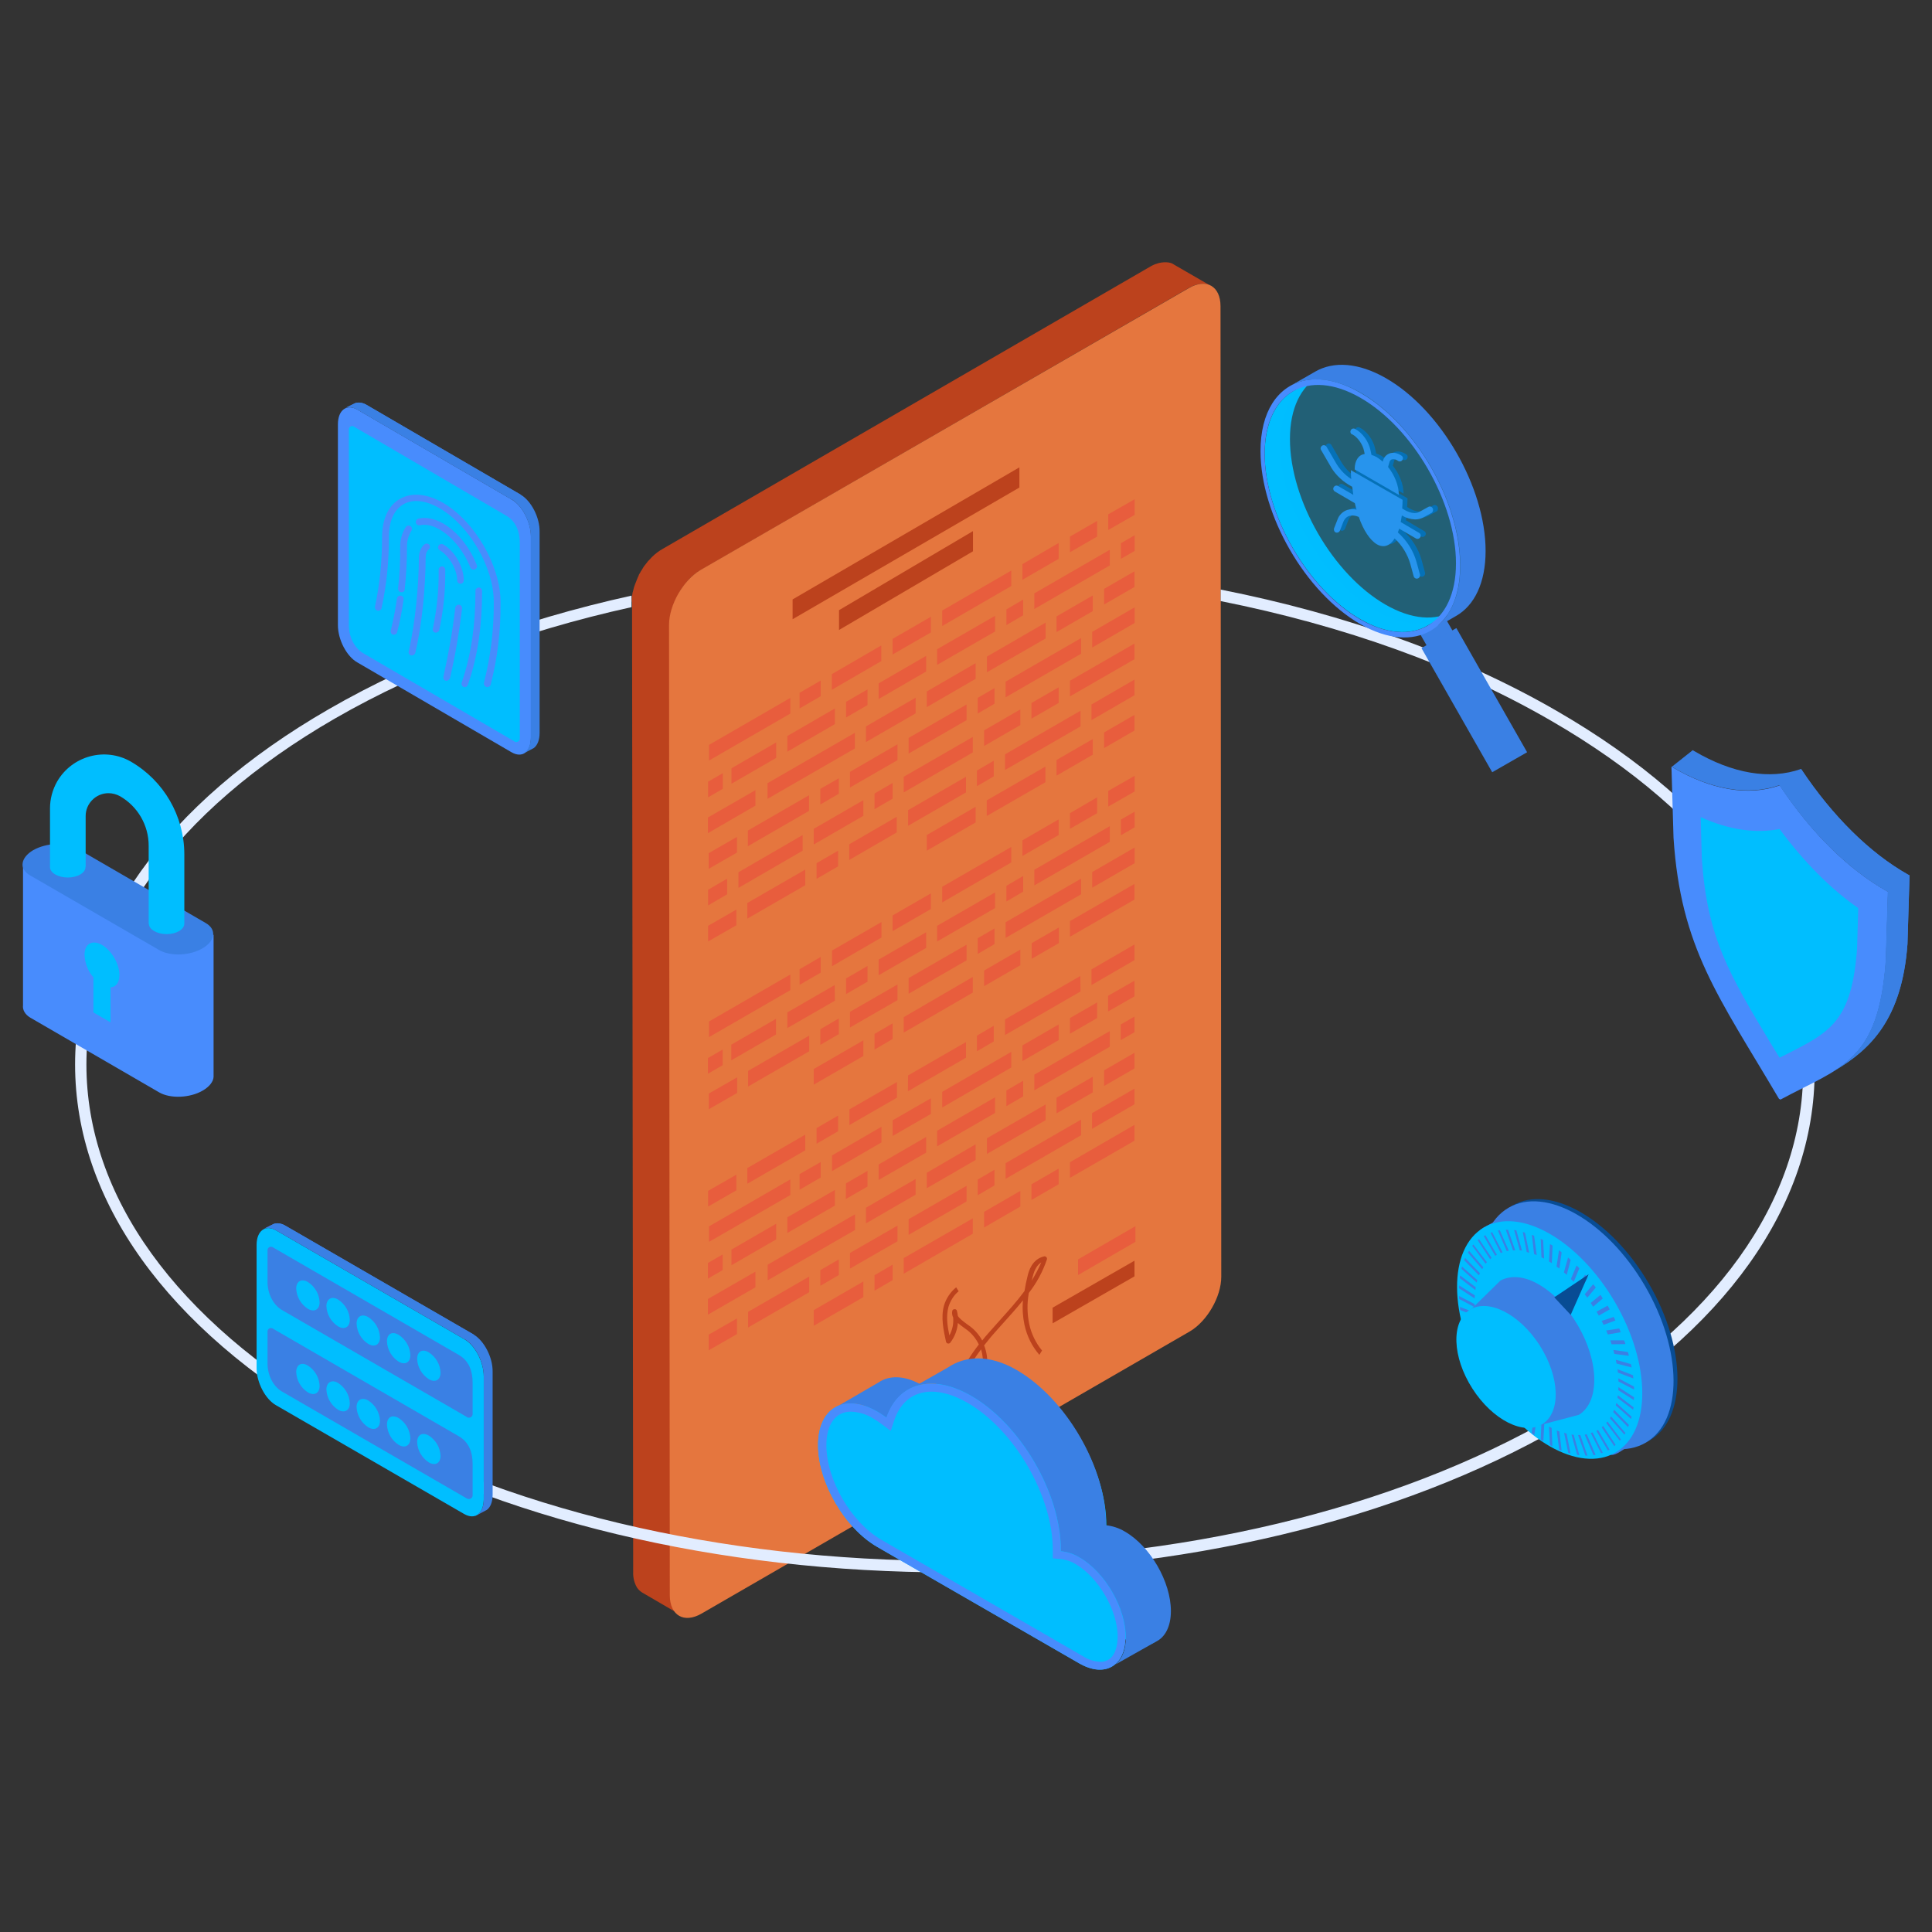 <?xml version="1.0" encoding="utf-8"?>
<!-- Generator: Adobe Illustrator 25.0.0, SVG Export Plug-In . SVG Version: 6.00 Build 0)  -->
<svg version="1.1" id="Layer_1" xmlns="http://www.w3.org/2000/svg" xmlns:xlink="http://www.w3.org/1999/xlink" x="0px" y="0px"
	 viewBox="0 0 1024 1024" style="enable-background:new 0 0 1024 1024;" xml:space="preserve">
<rect x="0" y="0" width="1024" height="1024" fill="#333333" stroke="none"/>
<style type="text/css">
	.st0{fill:#BC421D;}
	.st1{fill:#E5763E;}
	.st2{fill:#E85D3D;}
	.st3{fill:#E2EDFF;}
	.st4{fill:#488CFD;}
	.st5{fill:#3A80E4;}
	.st6{fill:#00BEFF;}
	.st7{fill:#084C94;}
	.st8{opacity:0.33;fill:#00BEFF;enable-background:new    ;}
	.st9{fill:none;}
</style>
<g id="Challenge">
	<g>
		<path class="st0" d="M334.9,316.7c0-0.1,0-0.2,0-0.3s0-0.2,0.1-0.4c0.1-0.4,0.1-0.9,0.2-1.3c0-0.2,0.1-0.4,0.1-0.6
			c0-0.2,0-0.2,0.1-0.3c0.1-0.3,0.1-0.6,0.2-0.8c0.1-0.2,0.1-0.5,0.2-0.8l0.1-0.4l0.2-0.7c0.1-0.2,0.1-0.4,0.2-0.6
			c0.1-0.2,0.2-0.5,0.3-0.8c0.1-0.3,0.1-0.4,0.2-0.5c0.1-0.1,0.1-0.2,0.1-0.3c0.2-0.5,0.4-1,0.6-1.5v-0.1l0.1-0.2
			c0.2-0.4,0.4-0.8,0.5-1.2c0.1-0.1,0.1-0.3,0.2-0.4c0.1-0.1,0.2-0.3,0.2-0.5l0.2-0.5l0.6-1l0.2-0.3v-0.1c0.3-0.5,0.6-0.9,0.9-1.4
			l0.1-0.2l0.3-0.5l0.5-0.8c0.1-0.1,0.2-0.3,0.3-0.4l0.5-0.6l0.3-0.4l0.4-0.5l0.6-0.8c0.1-0.1,0.2-0.2,0.3-0.3
			c0.1-0.1,0.2-0.2,0.4-0.4c0.4-0.4,0.7-0.8,1.1-1.2l0.4-0.4l0.2-0.2c0.7-0.7,1.5-1.4,2.3-2l0.4-0.3c0.8-0.6,1.7-1.2,2.6-1.7
			L610,141.1c0.7-0.4,1.4-0.7,2.1-1c0.1,0,0.2-0.1,0.2-0.1s0.3-0.1,0.4-0.1c0.4-0.1,0.8-0.3,1.2-0.4c0.1,0,0.2-0.1,0.4-0.1l0.4-0.1
			l0.7-0.1c0.1,0,0.3-0.1,0.4-0.1c0.1,0,0.3,0,0.5,0l0.5-0.1h0.3c0.3,0,0.5,0,0.8,0h0.3c0.3,0,0.7,0.1,1,0.1h0.2l0.3,0.1
			c0.2,0,0.3,0.1,0.5,0.1c0.2,0,0.3,0.1,0.4,0.1l0.3,0.1c0.1,0,0.1,0,0.2,0.1c0.3,0.1,0.6,0.3,0.8,0.4l0.1,0.1l19.9,11.5l0,0
			c-0.3-0.2-0.7-0.4-1.1-0.5l-0.3-0.1c-0.3-0.1-0.6-0.2-0.9-0.3l-0.3-0.1c-0.4-0.1-0.8-0.1-1.2-0.2H638c-0.3,0-0.7,0-1.1,0l-0.5,0.1
			c-0.3,0-0.6,0.1-0.9,0.1l-0.7,0.1c-0.2,0.1-0.5,0.1-0.7,0.2c-0.2,0.1-0.8,0.2-1.2,0.4l-0.7,0.3c-0.7,0.3-1.4,0.6-2.1,1
			L371.4,302.2c-0.9,0.5-1.8,1.1-2.6,1.7l-0.4,0.3c-0.8,0.6-1.6,1.3-2.3,2l-0.5,0.5c-0.4,0.4-0.7,0.8-1.1,1.2l-0.6,0.7
			c-0.2,0.3-0.4,0.5-0.6,0.8c-0.2,0.3-0.5,0.6-0.8,1l-0.5,0.6c-0.3,0.4-0.6,0.8-0.8,1.2l-0.3,0.5c-0.4,0.6-0.7,1.1-1,1.7l-0.1,0.3
			c-0.3,0.5-0.5,1-0.8,1.5l-0.3,0.5c-0.3,0.5-0.5,1.1-0.8,1.6c0,0.1-0.1,0.1-0.1,0.2c-0.3,0.6-0.5,1.2-0.7,1.8
			c-0.1,0.2-0.1,0.4-0.2,0.5c-0.2,0.4-0.3,0.9-0.5,1.3c-0.1,0.2-0.1,0.5-0.2,0.7c-0.1,0.4-0.2,0.8-0.3,1.2s-0.1,0.6-0.2,0.8
			c-0.1,0.2-0.1,0.6-0.2,0.9s-0.2,0.9-0.2,1.3c0,0.2-0.1,0.5-0.1,0.7c-0.1,1-0.2,1.9-0.2,2.9l0.4,514.4c0,5.3,1.9,9,4.9,10.7
			l-19.9-11.6c-1.1-0.7-2.1-1.6-2.8-2.7c-1.4-2.4-2.1-5.2-2-8l-0.6-514.1C334.7,318.6,334.8,317.6,334.9,316.7z"/>
		<path class="st1" d="M630.1,152.7c9.3-5.4,16.8-1,16.8,9.6l0.4,514.4c0,10.6-7.5,23.6-16.7,29L371.9,855.2
			c-9.3,5.4-16.8,1.1-16.9-9.6l-0.4-514.4c0-10.6,7.5-23.7,16.7-29.1L630.1,152.7z"/>
	</g>
	<path class="st2" d="M493.4,326.9l-20.3,11.7v8.3l20.3-11.7V326.9z M440.9,365.6l26.2-15.2v-8.3l-26.2,15.2V365.6z M453.1,388.4
		l-46.3,26.7v8.3l46.3-26.7V388.4z M417.3,390.1v8.3l25.2-14.6v-8.3L417.3,390.1z M387.7,415.4l23.7-13.7v-8.2l-23.7,13.7V415.4z
		 M567.1,369.1l34.2-19.7v-8.3l-34.2,19.7V369.1z M585.2,320.4l16.1-9.3v-8.3l-16.1,9.3V320.4z M578.9,343.2l22.5-13v-8.3l-22.5,13
		V343.2z M594.1,296.2l7.3-4.2v-8.3l-7.3,4.2V296.2z M587.4,280.9l14-8v-8.3l-14,8V280.9z M423.8,375.5L435,369v-8.3l-11.2,6.5
		V375.5z M561.1,287.8L541.9,299v8.3l19.2-11.1V287.8z M542.3,317.8l-8.9,5.2v8.3l8.9-5.2V317.8z M536,302.4l-36.6,21.2v8.2
		l36.6-21.2V302.4z M560,335l19.2-11.1v-8.3L560,326.7V335z M527.4,326.4l-30.7,17.7v8.3l30.7-17.7V326.4z M546.7,380.9l14.4-8.3
		v-8.3l-14.4,8.3V380.9z M533,369.6l40-23.1v-8.3l-40,23.1V369.6z M515.6,390.6L479,411.7v8.3l36.6-21.2L515.6,390.6z M428.8,421.5
		l-32.4,18.7v8.3l32.4-18.7V421.5z M425.4,442.6l-34,19.7v8.3l34-19.7V442.6z M517.1,351.5l-25.9,15v8.3l25.9-15V351.5z
		 M475.7,394.5l-25.2,14.6v8.3l25.2-14.5V394.5z M512.3,373.4l-30.7,17.7v8.3l30.7-17.7V373.4z M490.9,347.6l-25.2,14.6v8.3
		l25.2-14.6V347.6z M463.5,420.6v8.3l9.6-5.6v-8.3L463.5,420.6z M567.1,284.4v8.3l14.4-8.3v-8.3L567.1,284.4z M523.1,356.3
		l31.1-17.9V330L523.1,348V356.3z M457.6,424.1l-26.3,15.2v8.3l26.3-15.2V424.1z M448.4,380.3l11.4-6.6v-8.3l-11.4,6.6V380.3z
		 M434.8,418.1v8.3l9.8-5.7v-8.2L434.8,418.1z M518.2,378.2l8.9-5.2v-8.3l-8.9,5.2V378.2z M485.3,369.8L459,385v8.3l26.3-15.2V369.8
		z M375.3,414.3v8.3l7.8-4.5v-8.3L375.3,414.3z M400.4,418.8l-25.2,14.5v8.3l25.2-14.6V418.8z M385.4,465.7l-10.1,5.9v8.3l10.1-5.9
		V465.7z M375.6,460.5l15-8.6v-8.3l-15,8.6V460.5z M375.8,403.1l43.1-24.9v-8.3l-43.1,24.9V403.1z M588.2,291.4l-40,23.1v8.3
		l40-23.1V291.4z M540.8,376l-19.2,11.1v8.3l19.2-11.1V376z M428.9,548.9l-32.4,18.7v8.3l32.4-18.7V548.9z M431.3,574.9l26.3-15.2
		v-8.3l-26.3,15.2V574.9z M475.3,432.9l-25.2,14.6v8.3l25.2-14.6V432.9z M536,448.9L499.4,470v8.3l36.6-21.2V448.9z M442.4,522.1
		l-25.1,14.5v8.3l25.2-14.5L442.4,522.1z M467.2,488.7L441,503.8v8.3l26.2-15.2V488.7z M517.1,427.6l-25.9,15v8.3l25.9-15V427.6z
		 M512.3,500.7l-30.7,17.7v8.3l30.7-17.7V500.7z M493.4,473.5l-20.3,11.7v8.3l20.3-11.7V473.5z M496.7,499l30.7-17.7V473l-30.7,17.7
		V499z M459.8,512l-11.4,6.6v8.3l11.4-6.6V512z M444.6,539.8l-9.8,5.7v8.3l9.8-5.7V539.8z M572.7,376.7l-40,23.1v8.3l40-23.1V376.7z
		 M396.1,486.9l30.7-17.7v-8.3l-30.7,17.7V486.9z M473.1,550.7v-8.3l-9.6,5.6v8.3L473.1,550.7z M533.4,477.8l8.9-5.2v-8.3l-8.9,5.2
		V477.8z M517.8,416.7l8.9-5.2v-8.3l-8.9,5.2V416.7z M435,507.2l-11.2,6.5v8.3l11.2-6.5V507.2z M541.9,453.7l19.2-11.1v-8.3
		l-19.2,11.1V453.7z M481.3,437.7l30.7-17.7v-8.3l-30.7,17.7V437.7z M479,547.3l36.6-21.2v-8.3L479,539.1V547.3z M465.7,516.9
		l25.2-14.5v-8.3l-25.2,14.5V516.9z M450.5,544.6l25.2-14.5v-8.3l-25.2,14.5V544.6z M518.2,505.6l8.9-5.2v-8.3l-8.9,5.2V505.6z
		 M554.1,406.3l-31.1,17.9v8.3l31.1-17.9V406.3z M540.8,503.3l-19.2,11.1v8.3l19.2-11.1V503.3z M432.8,465.8l11.4-6.6v-8.3
		l-11.4,6.6V465.8z M587.4,427.5l14-8v-8.3l-14,8V427.5z M585.2,396.5l16.1-9.3v-8.3l-16.1,9.3V396.5z M594.1,442.7l7.3-4.2v-8.3
		l-7.3,4.2V442.7z M581.5,422.6l-14.4,8.4v8.3l14.4-8.3V422.6z M578.9,470.5l22.5-13v-8.3l-22.5,13V470.5z M390.7,571l-15,8.6v8.3
		l15-8.6V571z M411.3,540l-23.7,13.7v8.3l23.7-13.7V540z M375.8,549.7l43.1-24.9v-8.3l-43.1,24.9V549.7z M578.5,381.7l22.8-13.2
		v-8.3l-22.8,13.2V381.7z M383,556.3l-7.8,4.5v8.3l7.8-4.5V556.3z M560,411.1l19.2-11.1v-8.3L560,402.8V411.1z M390.3,482.1l-15,8.6
		v8.3l15-8.6V482.1z M546.8,508.2l14.4-8.3v-8.3l-14.4,8.3V508.2z M588.2,437.9l-40,23.1v8.3l40-23.1V437.9z M533,497.1l40-23.1
		v-8.3l-40,23.1V497.1z M567.1,496.5l34.2-19.7v-8.3l-34.2,19.7V496.5z M594,551.3l7.3-4.2v-8.3L594,543V551.3z M540.8,631.2
		l-19.2,11.1v8.3l19.2-11.1V631.2z M601.3,596.2L567.1,616v8.3l34.2-19.7V596.2z M578.8,598.3l22.5-13V577l-22.5,13V598.3z
		 M527.1,620l-8.9,5.2v8.3l8.9-5.2V620z M585.2,575.6l16.1-9.3V558l-16.1,9.3V575.6z M561.1,619.4l-14.4,8.3v8.3l14.4-8.3V619.4z
		 M390.6,698.8l-15,8.6v8.3l15-8.6V698.8z M601.8,649.9l-30.4,17.6v8.3l30.4-17.6V649.9z M383,664.9l-7.8,4.5v8.3l7.8-4.5V664.9z
		 M428.9,676.6l-32.4,18.7v8.3l32.4-18.7V676.6z M444.6,675.8v-8.3l-9.8,5.7v8.3L444.6,675.8z M390.3,622.6l-15,8.6v8.3l15-8.6
		V622.6z M406.9,678.6l46.3-26.7v-8.3l-46.3,26.7V678.6z M457.6,679.2l-26.3,15.2v8.3l26.3-15.2V679.2z M541.9,562.4l19.2-11.1v-8.3
		l-19.2,11.1V562.4z M473.1,670.3l-9.6,5.6v8.2l9.6-5.6V670.3z M499.4,587l36.6-21.2v-8.3l-36.6,21.2L499.4,587z M515.7,645.7
		L479,666.8v8.3l36.6-21.2V645.7z M450.5,672.4l25.2-14.5v-8.3l-25.2,14.5V672.4z M491.2,629.8l25.9-15v-8.3l-25.9,15.1V629.8z
		 M533.4,586.3l8.9-5.2v-8.3l-8.9,5.2V586.3z M400.4,674l-25.2,14.5v8.3l25.2-14.5V674z M473.1,602.1l20.3-11.7v-8.3l-20.3,11.7
		V602.1z M481.2,578.4l30.8-17.8v-8.3l-30.7,17.7L481.2,578.4z M496.7,607.6l30.7-17.7v-8.3l-30.7,17.7V607.6z M435,615.9l-11.2,6.4
		v8.3l11.2-6.5V615.9z M523.1,611.6l31.1-17.9v-8.3l-31.1,17.9V611.6z M396.1,627.4l30.7-17.7v-8.3l-30.7,17.7V627.4z M581.5,531.3
		l-14.4,8.3v8.3l14.4-8.3V531.3z M533,624.8l40-23.1v-8.3l-40,23.1V624.8z M572.6,517.3l-39.9,23v8.3l40-23.1L572.6,517.3z
		 M417.3,653.5l25.2-14.5v-8.3l-25.2,14.5V653.5z M588.2,546.5l-40,23.1v8.3l40-23.1V546.5z M560,590.1l19.2-11.1v-8.3L560,581.8
		V590.1z M587.3,536.1l14-8v-8.3l-14,8V536.1z M387.7,670.6l23.7-13.7v-8.3l-23.7,13.7V670.6z M375.8,658.2l43.1-24.8v-8.3
		L375.8,650V658.2z M517.8,557.2l8.9-5.2v-8.3l-8.9,5.2V557.2z M578.5,522.1l22.8-13.2v-8.3l-22.8,13.2V522.1z M441,620.7l26.2-15.2
		v-8.3L441,612.4V620.7z M444.2,599.6v-8.3l-11.4,6.6v8.3L444.2,599.6z M448.3,635.5l11.5-6.6v-8.3l-11.4,6.6L448.3,635.5z
		 M450.2,596.3l25.2-14.5v-8.3L450.2,588V596.3z M465.7,625.4l25.2-14.5v-8.3l-25.2,14.6V625.4z M459,648.4l26.3-15.2v-8.3
		L459,640.1V648.4z M512.3,628.5l-30.7,17.7v8.3l30.7-17.7V628.5z"/>
	<path class="st0" d="M501.4,711.1c0.1,0.5,0.5,0.9,1,1s1-0.1,1.3-0.5c2.3-3,3.7-6.7,4-10.4c1,0.9,2.1,1.7,3.2,2.5
		c0.6,0.4,1.2,0.9,1.8,1.3c2.6,2,4.7,4.7,6.1,7.6c-8.2,10.6-16.1,24.5-12.7,38.7c0.1,0.5,0.5,0.9,1,0.9c0.3,0,0.6,0.1,0.8,0.1
		c2.7,0,5.3-1.9,7.1-5.3c3.5-7,7.3-14.3,8.1-22c0.5-4,0-8.2-1.5-11.9c1.3-1.6,2.5-3.1,3.7-4.6c2-2.4,4.3-4.8,6.4-7.2
		c3.5-3.9,7.2-8,10.5-12.1c-0.4,4.4-0.1,8.7,0.8,13c1.3,5.9,3.9,11.3,7.9,15.9l1.4-2.3c-3.3-4-5.7-8.9-6.8-14.1
		c-1.1-5.4-1.2-10.9-0.2-16.4c4.2-5.4,7.4-11.3,9.6-17.8c0.1-0.4,0-0.9-0.3-1.2s-0.8-0.5-1.2-0.4c-6.5,1.5-8.2,8.1-8.7,10.2
		c-0.7,2.8-1.3,5.6-1.7,8.2c-3.9,5.3-8.5,10.4-13,15.4c-2.1,2.4-4.3,4.8-6.4,7.2c-1,1.1-2,2.3-3,3.6c-1.5-2.8-3.7-5.4-6.3-7.4
		l-1.8-1.3c-1.9-1.4-3.8-2.8-4.8-4.3c-0.1-0.9-0.3-1.8-0.5-2.7c-0.1-0.6-0.7-1-1.3-0.9c-0.6,0-1.1,0.4-1.2,1c-0.2,1.2,0,2.4,0.5,3.4
		c0.3,3.3-0.4,6.6-2,9.5c-1.1-5.1-1.8-10.1-0.5-15.1c1-3.2,2.8-6.2,5.4-8.3l-1.3-2.1c-3.1,2.5-5.4,6-6.5,9.8
		C498.6,698.3,500.1,705.1,501.4,711.1z M546.8,678.8c0.2-0.7,0.4-1.5,0.6-2.3c0.9-3.6,2.3-6,4.5-7.4
		C550.4,672.5,548.7,675.7,546.8,678.8z M520,715.2c0.9,3,1.2,6.2,0.8,9.3c-0.8,7.3-4.4,14.3-7.9,21.2c-0.7,1.4-2.2,3.7-4.5,3.9
		C506,737.3,512.6,724.9,520,715.2L520,715.2z"/>
	<polygon class="st0" points="557.9,693.1 601.3,668.2 601.3,676.5 557.9,701.4 	"/>
	<polygon class="st0" points="420.1,317.7 540.3,247.7 540.3,258.4 420.1,328.2 	"/>
	<polygon class="st0" points="444.7,323.4 515.7,281.5 515.7,292.2 444.7,333.9 	"/>
	<path class="st3" d="M825.1,376.8c-51-29.5-111.8-51.2-178.1-64.3v6.1c65.2,13,124.9,34.3,175.1,63.4
		c86.2,49.8,133.6,115.6,133.6,185.4c0,69.2-46.8,134.3-131.6,183.3C738.8,800,625,827.3,503.6,827.3
		c-122.4,0-237.5-27.5-324.2-77.6C93.3,699.8,45.8,634,45.8,564.2c0-69.2,46.8-134.3,131.6-183.3c45.5-26.2,98.9-46.2,157.3-59.1
		v-6.1c-59.5,13.1-114,33.4-160.3,60.1c-86.8,50-134.6,116.9-134.6,188.4c0,72.1,48.6,139.8,136.7,190.7
		c87.7,50.6,203.9,78.5,327.3,78.5c122.3,0,237.2-27.4,323.5-77.2C914,706,961.8,639,961.8,567.6
		C961.9,495.4,913.3,427.7,825.1,376.8z"/>
	<path class="st4" d="M999.9,472.2c-20.2-11.4-40-30.9-56.5-55.8l-0.2-0.1c-16.5,5.8-36.3,2.4-56.5-9.5l-0.8-0.5L887,444
		c3.8,58.5,23.8,84,55.9,138.4l0.8,0.4c32.1-17.3,52.1-19.7,55.9-73.8l1.1-36.4L999.9,472.2z"/>
	<path class="st5" d="M1011.2,463.5c-20.2-11.4-40-31-56.5-55.8l-0.2-0.1c-16.5,5.8-36.3,2.4-56.5-9.5l-0.8-0.5l-11.1,8.8l0.5,0.3
		c20.2,11.9,40,15.2,56.5,9.5l0.2,0.1c16.5,24.8,36.3,44.3,56.5,55.8l0.8,0.4l-1.1,36.4c-2.5,35.3-11.8,48.6-27,58.4
		c18.9-11.1,35.6-27.3,38.5-67l1.1-36.4L1011.2,463.5z"/>
	<path class="st5" d="M1012,463.9l-0.8-0.4c-20.2-11.4-40-31-56.5-55.8l-0.2-0.1l-11.4,8.7l0.2,0.1c16.5,24.8,36.3,44.3,56.5,55.8
		l0.8,0.4L1012,463.9z"/>
	<path class="st5" d="M1000.6,472.6l-1.1,36.4c-2.5,35.3-11.8,48.6-27,58.4c18.9-11.1,35.6-27.3,38.5-67l1.1-36.4L1000.6,472.6z"/>
	<path class="st6" d="M939.5,554.6c-23.1-38.3-34.6-57.5-37.5-99.4l-0.6-22.1c14.8,6.7,29,8.8,41.8,6.3
		c12.8,17.3,26.9,31.6,41.7,41.9l-0.6,21.3c-2.8,38.8-14.4,44.5-37.5,56.2l-3.6,1.8L939.5,554.6z"/>
	<path class="st4" d="M113.2,495.5l-101-37.7v75c-0.3,2.4,1,4.9,3.9,6.6l68.3,39.6c5.9,3.4,16.3,3,23.1-1l0,0
		c3.6-2.1,5.6-4.8,5.7-7.3l0,0V495.5z"/>
	<path class="st5" d="M84.3,503.5L16,464c-6-3.4-5.2-9.4,1.6-13.4l0,0c6.9-3.9,17.2-4.4,23.1-1l68.3,39.6c5.9,3.4,5.2,9.4-1.6,13.4
		l0,0C100.6,506.6,90.3,507,84.3,503.5z"/>
	<path class="st6" d="M69.4,403.7L69.4,403.7c-13.7-7.9-31.2-3.1-39.1,10.5c-2.5,4.4-3.8,9.3-3.8,14.3v31.1l0,0l0,0
		c0,3,4.3,5.5,9.4,5.5s9.4-2.4,9.4-5.5v-0.1h0.1v-27c0-6.7,5.5-12.1,12.1-12.1c2.1,0,4.3,0.6,6.1,1.6l0,0
		c9.4,5.4,15.2,15.4,15.2,26.2v41.5h0.1c0.1,2.9,4.3,5.4,9.4,5.4s9.3-2.4,9.4-5.5l0,0v-37C97.6,432.4,86.8,413.8,69.4,403.7z"/>
	<path class="st6" d="M63.3,516.8c0-5.9-4.2-13.1-9.3-16s-9.2-0.6-9.2,5.3c0.2,4.4,1.8,8.6,4.7,11.9v18.6l9.1,5.3v-18.6
		C61.4,523.2,63.3,520.8,63.3,516.8z"/>
	<path class="st6" d="M246.1,802.5l-99.8-57.7c-5.7-3.2-10.3-12.1-10.3-19.6v-65.3c0-7.6,4.7-11,10.3-7.8l99.8,57.7
		c5.7,3.2,10.3,12.1,10.3,19.7v65.2C256.3,802.3,251.8,805.7,246.1,802.5z"/>
	<path class="st5" d="M247.4,751l-98.2-56.8c-4.6-2.9-7.4-8.7-7.4-14.7v-16.9c0-1,0.8-1.8,1.8-1.8c0.3,0,0.6,0.1,0.9,0.2l0.3,0.2
		l98.3,56.9c5.5,3.1,7.4,8.7,7.4,14.7v16.7c0,1.1-1,2-2.1,1.9c-0.3,0-0.6-0.1-0.8-0.2L247.4,751z"/>
	<path class="st5" d="M247.4,794.2l-98.2-56.8c-4.6-2.9-7.4-8.7-7.4-14.7v-17c0-1,0.8-1.8,1.8-1.8c0.3,0,0.6,0.1,0.9,0.2l0.3,0.2
		l98.3,56.9c5.5,3.1,7.4,8.7,7.4,14.7v16.7c0,1.1-1,2-2.1,1.9c-0.3,0-0.6-0.1-0.8-0.2L247.4,794.2z"/>
	<path class="st5" d="M251,707.3l-99.8-57.7c-2.2-1.3-4.4-1.5-6.1-0.9c-0.2,0.1-5.1,2.5-5.2,2.6l0,0c1.7-0.8,3.9-0.7,6.4,0.7
		l99.8,57.7c5.7,3.2,10.3,12.1,10.3,19.7v65.2c0,4.8-1.8,7.9-4.6,8.8c0.3,0,0.6-0.1,0.9-0.3c0.1-0.1,5.2-2.7,5.3-2.8
		c1.9-1.3,3.1-4.2,3.1-8.1v-65.2C261.2,719.4,256.6,710.6,251,707.3z"/>
	<path class="st5" d="M251,707.3l-99.8-57.7c-2.2-1.3-4.4-1.5-6.1-0.9c-0.2,0.1-5.1,2.5-5.2,2.6l0,0c1.7-0.8,3.9-0.7,6.4,0.7
		l99.8,57.7L251,707.3z"/>
	<path class="st6" d="M221.1,764.4c0.2,4.4,2.5,8.3,6.2,10.7c3.4,2,6.2,0.4,6.2-3.5c-0.2-4.4-2.5-8.3-6.2-10.7
		C223.8,758.9,221.1,760.5,221.1,764.4z"/>
	<path class="st6" d="M205.1,755.1c0.2,4.4,2.5,8.3,6.2,10.7c3.4,2,6.2,0.4,6.2-3.5c-0.2-4.4-2.5-8.3-6.2-10.7
		C207.8,749.6,205.1,751.1,205.1,755.1z"/>
	<path class="st6" d="M189,745.8c0.2,4.4,2.5,8.3,6.2,10.7c3.4,2,6.2,0.4,6.2-3.5c-0.2-4.4-2.5-8.3-6.2-10.7
		C191.8,740.3,189,741.9,189,745.8z"/>
	<path class="st6" d="M173,736.5c0.2,4.4,2.5,8.3,6.2,10.7c3.4,2,6.2,0.4,6.2-3.5c-0.2-4.4-2.5-8.3-6.2-10.7
		C175.9,731,173,732.6,173,736.5z"/>
	<path class="st6" d="M157,727.3c0.2,4.4,2.5,8.3,6.2,10.7c3.4,2,6.2,0.4,6.2-3.5c-0.2-4.4-2.5-8.3-6.2-10.7
		C159.8,721.7,157,723.3,157,727.3z"/>
	<path class="st6" d="M221.1,720.3c0.2,4.4,2.5,8.3,6.2,10.7c3.4,2,6.2,0.4,6.2-3.5c-0.2-4.4-2.5-8.3-6.2-10.7
		C223.8,714.7,221.1,716.3,221.1,720.3z"/>
	<path class="st6" d="M205.1,711c0.2,4.4,2.5,8.3,6.2,10.7c3.4,2,6.2,0.4,6.2-3.5c-0.2-4.4-2.5-8.3-6.2-10.7
		C207.8,705.4,205.1,707,205.1,711z"/>
	<path class="st6" d="M189,701.6c0.2,4.4,2.5,8.4,6.2,10.7c3.4,2,6.2,0.4,6.2-3.5c-0.2-4.4-2.5-8.3-6.2-10.7
		C191.8,696.1,189,697.7,189,701.6z"/>
	<path class="st6" d="M173,692.3c0.2,4.4,2.5,8.3,6.2,10.7c3.4,2,6.2,0.4,6.2-3.5c-0.2-4.4-2.5-8.3-6.2-10.7
		C175.9,686.8,173,688.4,173,692.3z"/>
	<path class="st6" d="M157,683c0.2,4.4,2.5,8.3,6.2,10.7c3.4,2,6.2,0.4,6.2-3.5c-0.2-4.4-2.5-8.3-6.2-10.7
		C159.8,677.5,157,679.1,157,683z"/>
	<path class="st4" d="M271.1,398.7l-81.7-47.6c-5.7-3.2-10.3-12.1-10.3-19.7V224.9c0-7.6,4.7-11,10.3-7.8l81.7,47.6
		c5.7,3.2,10.3,12.1,10.3,19.6v106.6C281.4,398.6,276.8,402,271.1,398.7z"/>
	<path class="st6" d="M272.4,392.8l-80.1-46.7c-4.6-2.9-7.4-8.7-7.4-14.7V227.6c0-1,0.8-1.8,1.8-1.8c0.3,0,0.6,0.1,0.9,0.3l0.3,0.2
		l80.2,46.9c5.5,3.1,7.4,8.7,7.4,14.7v103.5c0,1.1-0.9,1.9-1.9,1.9c-0.3,0-0.7-0.1-1-0.3L272.4,392.8z"/>
	<path class="st5" d="M276,262.2l-81.7-47.6c-2.2-1.3-4.4-1.5-6.1-0.9c-0.2,0.1-5.1,2.5-5.3,2.6l0,0c1.7-0.9,3.9-0.7,6.4,0.7
		l81.7,47.6c5.7,3.2,10.3,12.1,10.3,19.6v106.6c0,4.8-1.8,7.9-4.6,8.8c0.3,0,0.6-0.1,0.9-0.3c0.1-0.1,5.2-2.7,5.3-2.8
		c1.9-1.4,3.1-4.2,3.1-8.1V282C286.2,274.4,281.6,265.5,276,262.2z"/>
	<path class="st5" d="M276,262.2l-81.7-47.6c-2.2-1.3-4.4-1.5-6.1-0.9c-0.2,0.1-5.1,2.5-5.3,2.6l0,0c1.7-0.9,3.9-0.7,6.4,0.7
		l81.7,47.6L276,262.2z"/>
	<path class="st4" d="M231.1,335.3c-0.1,0-0.3,0-0.4,0c-1-0.2-1.6-1.2-1.3-2.1c2.1-10,3.2-20.1,3.1-30.4v-0.7
		c-0.1-1,0.7-1.8,1.6-1.9c1-0.1,1.8,0.7,1.9,1.6c0,0.1,0,0.2,0,0.3v0.7c0.1,10.4-1,21-3.2,31.2C232.6,334.7,231.9,335.3,231.1,335.3
		z"/>
	<path class="st4" d="M218.3,347.4c-0.1,0-0.3,0-0.4,0c-1-0.2-1.5-1.2-1.3-2.1c3.6-15.2,5.4-36.2,5.4-49.3c0-3.2,1.1-6,3-7.5
		c0.8-0.6,1.9-0.5,2.5,0.2l0,0c0.6,0.8,0.5,1.9-0.3,2.5c-1.1,0.9-1.6,2.5-1.6,4.7c0,13.3-1.7,34.7-5.5,50.2
		C219.9,346.8,219.1,347.4,218.3,347.4z"/>
	<path class="st4" d="M244.1,309.4c-1,0-1.8-0.8-1.8-1.8c0-5.8-4.3-13.1-9.3-16c-0.8-0.5-1-1.6-0.5-2.5c0.5-0.7,1.5-1,2.3-0.6
		c6.2,3.5,11,11.9,11,19.1C245.8,308.6,245,309.4,244.1,309.4z"/>
	<path class="st4" d="M236.7,360.8c-0.1,0-0.3,0-0.4,0c-1-0.2-1.5-1.2-1.3-2.1l0,0c2.7-12,4.9-24.3,6.3-36.5c0.1-1,0.9-1.7,1.9-1.7
		c1,0.1,1.7,0.9,1.7,1.9c0,0.1,0,0.1,0,0.2c-1.5,12.5-3.6,24.8-6.4,36.9C238.2,360.2,237.5,360.8,236.7,360.8z"/>
	<path class="st4" d="M258.3,364.2c-0.2,0-0.3,0-0.5-0.1c-0.9-0.3-1.5-1.2-1.3-2.2l0,0c3.5-13.9,5.3-28,5.2-42.3v-0.7
		c0-18.1-12.9-40.4-28.7-49.5c-7.4-4.3-14.2-5-19.2-2.1s-7.7,9.1-7.7,17.4c0.1,12.7-1.2,25.3-3.9,37.8c-0.3,0.9-1.4,1.4-2.3,1.1
		c-0.7-0.3-1.2-1-1.2-1.8c2.6-12.1,3.8-24.5,3.8-36.9c0-9.7,3.3-17,9.5-20.5c6.2-3.5,14.3-2.8,22.8,2.1
		c16.8,9.7,30.5,33.3,30.5,52.6v0.7c0.1,14.6-1.6,29.2-5.3,43.3C259.8,363.6,259.1,364.2,258.3,364.2z"/>
	<path class="st4" d="M208.8,336.4c-0.1,0-0.3,0-0.4,0c-0.9-0.2-1.5-1.2-1.3-2.2c1.4-5.6,2.5-11.3,3.3-17c0.2-1,1-1.6,2-1.5
		c1,0.1,1.6,1,1.5,2c-0.8,5.9-1.9,11.7-3.4,17.4C210.3,335.9,209.6,336.4,208.8,336.4z"/>
	<path class="st4" d="M212.8,313.9h-0.2c-1-0.1-1.7-1-1.6-2l0,0c0.8-7.2,1.2-14.5,1.1-21.7c-0.1-3.8,0.9-7.7,3-10.9
		c0.6-0.8,1.7-1,2.5-0.4c0.8,0.6,1,1.7,0.4,2.5c-1.6,2.6-2.4,5.7-2.3,8.8c0,7.4-0.4,14.8-1.2,22.2
		C214.5,313.3,213.7,314,212.8,313.9z"/>
	<path class="st4" d="M251,301.9c-0.7,0-1.4-0.4-1.7-1.1c-3.4-8.6-9.7-16.4-16.4-20.2c-3.8-2.2-7.4-2.9-10.3-2.2
		c-1,0.2-1.9-0.3-2.2-1.3l0,0c-0.2-0.9,0.3-1.9,1.3-2.2l0,0c3.8-1,8.4-0.1,13.1,2.5c7.5,4.3,14.2,12.6,17.9,22.1
		c0.4,0.9-0.1,1.9-1,2.3C251.5,301.8,251.3,301.9,251,301.9z"/>
	<path class="st4" d="M246.4,364.2c-1,0-1.8-0.8-1.8-1.8c0-0.2,0-0.4,0.1-0.6l0.4-1.2c4.6-13.7,6.9-29.4,6.9-46.6v-0.7
		c-0.1-1,0.7-1.8,1.6-1.9c1-0.1,1.8,0.7,1.9,1.6c0,0.1,0,0.2,0,0.3v0.7c0,17.6-2.3,33.6-7.1,47.7l-0.4,1.2
		C247.8,363.6,247.1,364.2,246.4,364.2z"/>
	
		<ellipse transform="matrix(0.863 -0.505 0.505 0.863 -239.6 518.856)" class="st7" cx="838" cy="701.7" rx="41.6" ry="72.1"/>
	
		<ellipse transform="matrix(0.863 -0.505 0.505 0.863 -240.467 517.941)" class="st5" cx="835.9" cy="702.9" rx="41.6" ry="72.1"/>
	<path class="st5" d="M881.7,732.5c0,15.2-5.3,25.9-13.8,31.2l-10,6.2c-8.9,5-3.2-6.3-16.7-14.1c-27.1-15.7-49.1-53.5-49.1-84.6
		c0-15.4-14.2-15.5-5.5-20.7l11.7-6.4c8.8-4.8,21-3.9,34.2,3.7C859.8,663.6,881.7,701.4,881.7,732.5z"/>
	
		<ellipse transform="matrix(0.863 -0.505 0.505 0.863 -246.413 511.701)" class="st6" cx="821.4" cy="710.7" rx="40" ry="69.1"/>
	<path class="st5" d="M844.4,680.7l-4.5,5.3c0.5,0.6,1,1.2,1.4,1.8l4.5-5.4c-0.4-0.5-0.7-1-1.1-1.4L844.4,680.7z"/>
	<path class="st5" d="M841.5,677.1c-0.4-0.4-0.7-0.8-1.1-1.2l-0.3-0.3l-3.7,6.2l0.2,0.2c0.4,0.5,0.9,1,1.3,1.5L841.5,677.1z"/>
	<path class="st5" d="M840.7,771.5c0.2,0,0.5,0,0.7,0l-3.8-10.9c-0.4,0-0.8,0-1.2,0l3.9,10.9H840.7z"/>
	<path class="st5" d="M837.1,672.2l-1.3-1.3l-0.2-0.1l-3,7.1l0.3,0.3c0.4,0.4,0.8,0.8,1.2,1.2L837.1,672.2z"/>
	<path class="st5" d="M849.5,770l-5.4-10.8c-0.3,0.1-0.7,0.2-1,0.3l5.5,10.7C848.9,770.2,849.2,770.1,849.5,770z"/>
	<path class="st5" d="M844.9,771.2l0.8-0.1l-4.7-10.9c-0.3,0.1-0.7,0.1-1.1,0.2l4.7,10.9L844.9,771.2z"/>
	<path class="st5" d="M848.3,686.3l-5.2,4.3c0.4,0.7,0.9,1.3,1.3,2l5.1-4.4C849.1,687.5,848.7,686.9,848.3,686.3L848.3,686.3z"/>
	<path class="st5" d="M836.2,771.1l0.9,0.2l-3-10.8c-0.4,0-0.8-0.1-1.2-0.2l3,10.8H836.2z"/>
	<path class="st5" d="M857.8,735.2c0,0.5,0,1.1-0.1,1.6l8.3,5.3c0-0.5,0-1,0.1-1.5L857.8,735.2z"/>
	<path class="st5" d="M821.5,765.9l1.3,0.7l-0.4-9.8c-0.5-0.2-0.9-0.5-1.4-0.7L821.5,765.9z"/>
	<path class="st5" d="M821.5,659.4l-0.5,9.2c0.5,0.3,1,0.6,1.5,0.9l0.4-9.3C822.4,659.9,822,659.6,821.5,659.4z"/>
	<path class="st5" d="M832.4,770.4l-2.1-10.6c-0.4-0.1-0.9-0.2-1.3-0.4l2.2,10.6L832.4,770.4z"/>
	<path class="st5" d="M831.1,666.5l-2.2,7.9c0.5,0.4,1,0.9,1.5,1.3l2.1-7.9L831.1,666.5z"/>
	<path class="st5" d="M846.2,695.2c0.4,0.7,0.8,1.4,1.2,2.1l5.8-3.3c-0.4-0.7-0.7-1.3-1.1-2L846.2,695.2z"/>
	<path class="st5" d="M827.7,768.9l-1.2-10.2l-1.4-0.5l1.3,10.2L827.7,768.9z"/>
	<path class="st5" d="M826.3,662.7l-1.3,8.6c0.5,0.4,1,0.7,1.5,1.1l1.2-8.6C827.3,663.4,826.8,663,826.3,662.7z"/>
	<path class="st5" d="M856.4,720.7c0.1,0.7,0.3,1.3,0.4,2l8,2.1c-0.1-0.6-0.2-1.2-0.4-1.8L856.4,720.7z"/>
	<path class="st5" d="M853.1,768.3l-6.1-10.4l-0.9,0.5l6.1,10.4C852.6,768.6,852.9,768.4,853.1,768.3z"/>
	<path class="st5" d="M864.5,752.1l0.3-1.2l-8.1-7.3c-0.1,0.5-0.2,0.9-0.3,1.3L864.5,752.1z"/>
	<path class="st5" d="M863.4,755.3l-7.9-8.1c-0.1,0.4-0.3,0.8-0.5,1.2l7.9,8c0.1-0.3,0.2-0.6,0.3-0.8L863.4,755.3z"/>
	<path class="st5" d="M857.8,732.2l8.3,4.3c0-0.5,0-1.1-0.1-1.6l-8.3-4.4C857.8,731.1,857.8,731.6,857.8,732.2z"/>
	<path class="st5" d="M865.5,728.9l-8.2-3.2c0.1,0.5,0.2,1.2,0.2,1.8l8.2,3.1C865.6,730.1,865.6,729.5,865.5,728.9z"/>
	<path class="st5" d="M857.3,740.9l8.3,6.3c0.1-0.4,0.1-0.9,0.2-1.3l-8.3-6.4C857.4,740,857.3,740.5,857.3,740.9z"/>
	<path class="st5" d="M862.8,716.6l-7.7-1.1c0.2,0.6,0.3,1.2,0.5,1.9v0.2l7.7,1v-0.2C863.2,717.8,863,717.2,862.8,716.6z"/>
	<path class="st5" d="M856.3,765.8l-6.6-10c-0.3,0.3-0.5,0.5-0.8,0.7l6.7,10L856.3,765.8z"/>
	<path class="st5" d="M855.3,698l-6.4,2.1c0.4,0.7,0.7,1.4,1,2.1l6.3-2.3l0,0C855.9,699.3,855.6,698.6,855.3,698z"/>
	<path class="st5" d="M859,763.1l0.1-0.2l-7.1-9.5c-0.2,0.3-0.5,0.6-0.7,0.8l7.2,9.4L859,763.1z"/>
	<path class="st5" d="M858.2,704.1l-6.9,1.1c0.3,0.7,0.6,1.4,0.9,2.1l6.8-1.2l-0.1-0.3C858.7,705.3,858.5,704.7,858.2,704.1z"/>
	<path class="st5" d="M860.8,710.4h-7.3c0.2,0.6,0.4,1.3,0.6,1.9l0.1,0.2l7.3-0.1c0-0.1-0.1-0.3-0.1-0.4
		C861.2,711.4,861,710.9,860.8,710.4z"/>
	<path class="st5" d="M861,760.4l0.3-0.6l0.2-0.3l-7.6-8.8c-0.2,0.3-0.4,0.7-0.6,1L861,760.4z"/>
	<path class="st5" d="M783,702.7c-0.1-0.7-0.3-1.3-0.4-2l-7.9-2.1c0.1,0.6,0.2,1.2,0.4,1.8L783,702.7z"/>
	<path class="st5" d="M778.8,713h7.3c-0.2-0.6-0.4-1.2-0.6-1.8l-0.1-0.3l-7.3,0.1c0.1,0.2,0.1,0.3,0.2,0.5
		C778.4,712,778.6,712.5,778.8,713z"/>
	<path class="st5" d="M778,663.9l7.6,8.8c0.2-0.3,0.4-0.7,0.6-1l-7.6-8.8l-0.3,0.6L778,663.9z"/>
	<path class="st5" d="M780.5,660.1c0,0.1-0.1,0.2-0.2,0.2l7.1,9.5c0.2-0.3,0.5-0.6,0.7-0.8l-7.2-9.4L780.5,660.1z"/>
	<path class="st5" d="M783.2,657.4l6.6,10c0.2-0.2,0.5-0.5,0.8-0.7l-6.7-10C783.6,657,783.4,657.2,783.2,657.4z"/>
	<path class="st5" d="M790.6,723.2c-0.4-0.7-0.7-1.4-1-2.1l-6.3,2.3c0.3,0.7,0.6,1.3,1,2L790.6,723.2z"/>
	<path class="st5" d="M776.6,706.7l7.7,1.1l-0.5-1.9v-0.2l-7.6-1v0.1C776.3,705.5,776.5,706.1,776.6,706.7z"/>
	<path class="st5" d="M781.3,719.2l6.9-1.1c-0.3-0.7-0.6-1.4-0.9-2.1l-6.8,1.2l0.2,0.4C780.8,718.1,781,718.7,781.3,719.2z"/>
	<path class="st5" d="M818,763.9l0.5-9.2l-1.5-0.9l-0.4,9.2L818,763.9z"/>
	<path class="st5" d="M781.6,688.2c0-0.5,0-1.1,0.1-1.6l-8.3-5.3c0,0.5,0,1-0.1,1.5L781.6,688.2z"/>
	<path class="st5" d="M773.4,688.5l8.3,4.4c0-0.6-0.1-1.2-0.1-1.7l-8.3-4.3C773.3,687.4,773.4,687.9,773.4,688.5z"/>
	<path class="st5" d="M774,694.4l8.2,3.2c-0.1-0.6-0.2-1.2-0.2-1.8l-8.2-3.1C773.8,693.2,773.9,693.8,774,694.4z"/>
	<path class="st5" d="M782.2,682.3l-8.3-6.3c-0.1,0.5-0.1,0.9-0.2,1.4l8.3,6.4C782,683.3,782.1,682.8,782.2,682.3z"/>
	<path class="st5" d="M776,667.9l7.9,8.1c0.1-0.4,0.3-0.8,0.5-1.2l-7.9-8.1c-0.1,0.3-0.2,0.6-0.3,0.8L776,667.9z"/>
	<path class="st5" d="M786.4,655.1l6.1,10.5c0.3-0.2,0.6-0.4,0.9-0.5l-6.1-10.4L786.4,655.1z"/>
	<path class="st5" d="M774.9,671.3c-0.1,0.4-0.2,0.8-0.3,1.2l8.1,7.3c0.1-0.4,0.2-0.9,0.3-1.3L774.9,671.3z"/>
	<path class="st5" d="M803.4,652.1l-0.9-0.2l3,10.8c0.4,0,0.8,0.1,1.2,0.2l-3-10.8H803.4z"/>
	<path class="st5" d="M808.4,756.8l2.2-7.9c-0.5-0.4-1-0.9-1.5-1.3l-2.1,7.9L808.4,756.8z"/>
	<path class="st5" d="M802.5,751l1.3,1.3l0.2,0.2l3-7.1l-0.2-0.2c-0.4-0.4-0.9-0.8-1.3-1.3L802.5,751z"/>
	<path class="st5" d="M807.1,653l2.1,10.6c0.4,0.1,0.9,0.2,1.3,0.4l-2.2-10.6C807.9,653.2,807.5,653.1,807.1,653z"/>
	<path class="st5" d="M811.9,654.5l1.2,10.2l1.4,0.5l-1.4-10.2L811.9,654.5z"/>
	<path class="st5" d="M793.3,728.1c-0.4-0.7-0.8-1.4-1.2-2.1l-5.8,3.3c0.4,0.7,0.7,1.3,1.1,2L793.3,728.1z"/>
	<path class="st5" d="M813.2,760.7l1.3-8.6l-1.5-1.1l-1.2,8.6C812.3,760,812.8,760.3,813.2,760.7z"/>
	<path class="st5" d="M816.6,656.6l0.4,9.8c0.5,0.2,1,0.5,1.4,0.7l-0.5-9.8L816.6,656.6z"/>
	<path class="st5" d="M791.2,737.1l5.2-4.3c-0.4-0.7-0.9-1.3-1.3-2l-5.1,4.4C790.4,735.8,790.8,736.4,791.2,737.1L791.2,737.1z"/>
	<path class="st5" d="M790,653.4l5.4,10.7c0.3-0.1,0.7-0.2,1-0.3l-5.5-10.7C790.6,653.2,790.3,653.3,790,653.4z"/>
	<path class="st5" d="M794.7,652.1l-0.8,0.1l4.7,10.9c0.4-0.1,0.7-0.1,1.1-0.2l-4.8-10.9L794.7,652.1z"/>
	<path class="st5" d="M798,746.2c0.4,0.4,0.7,0.8,1.1,1.2l0.3,0.3l3.7-6.2l-0.1-0.1c-0.5-0.5-0.9-1-1.3-1.5L798,746.2z"/>
	<path class="st5" d="M798.8,651.8c-0.2,0-0.5,0-0.7,0l3.8,10.9h0.3h0.9l-3.8-10.9H798.8z"/>
	<path class="st5" d="M795.2,742.5l4.5-5.3c-0.5-0.6-0.9-1.2-1.4-1.8l-4.4,5.4c0.3,0.5,0.7,0.9,1.1,1.4L795.2,742.5z"/>
	<path class="st5" d="M845,731.3c0,9.1-3.1,15.5-8.2,18.6c-0.2,0.1-18.4,4.8-18.6,4.9c-4.8,2.5-1.7-3.2-8.9-7.2
		c-14.6-8-26.3-27.5-26.3-43.4c0-7.9-7.6-8-2.9-10.6c0.1-0.1,15.2-14.9,15.2-14.9c5.5-2.9,12.7-2.4,20.5,2.2
		C831.8,690.2,845,712.8,845,731.3z"/>
	
		<ellipse transform="matrix(0.842 -0.539 0.539 0.842 -264.608 544.889)" class="st6" cx="798.5" cy="724.5" rx="21.2" ry="35.9"/>
	<polygon class="st7" points="823.8,687.6 842,675.4 832.5,696.9 	"/>
	<path class="st7" d="M761.9,268.5c-0.5-0.8-1.5-1.1-2.3-0.6l-4.7,2.6c-1.9,1.1-4.7,0.7-7.6-0.9l-1.5-0.9c0.1-1.4,0.2-2.9,0.2-4.6
		l-27.4-15.8c0,1.5,0.1,3.1,0.2,4.7c-3.5-2.2-6.4-5.4-8.4-9l-4.7-8.1c-0.5-0.8-1.5-1.1-2.3-0.6c-0.8,0.5-1.1,1.5-0.6,2.3l4.7,8.1
		c2.3,4.3,5.8,7.8,9.9,10.3l1.9,1.1c0.2,1.4,0.4,2.8,0.6,4.3l-8.1-4.7c-0.8-0.5-1.8-0.2-2.3,0.6c-0.5,0.8-0.2,1.8,0.6,2.3l10.7,6.2
		c0.3,1.1,0.5,2.3,0.9,3.4c-1.6-0.4-3.3-0.3-5,0.2c-2.3,0.8-4.3,2.7-5.1,5.1l-1.8,4.5c-0.3,0.9,0.1,1.9,0.9,2.2
		c0.2,0.1,0.4,0.1,0.6,0.1c0.7,0,1.3-0.4,1.6-1.1l1.8-4.6c0.5-1.4,1.6-2.6,3-3.1c1.7-0.5,3.5-0.3,5.2,0.5c2.4,7,5.9,12.3,9.6,14.5
		c3.7,2.1,7,0.8,9.4-3.1c3.9,3.6,6.8,8.3,8.3,13.5l1.8,6.6c0.2,0.7,0.9,1.2,1.6,1.2c0.2,0,0.3,0,0.5-0.1c0.9-0.2,1.4-1.2,1.2-2.1
		l0,0l-1.8-6.6c-1.7-6.1-5.2-11.5-9.9-15.7c0.2-0.6,0.5-1.3,0.7-2l8.9,5.2c0.3,0.1,0.6,0.2,0.8,0.2c0.9,0,1.7-0.8,1.7-1.7
		c0-0.6-0.3-1.1-0.8-1.4l-9.7-5.7c0.2-1.1,0.4-2.3,0.6-3.5l0.2,0.1c2,1.2,4.4,1.9,6.8,2c1.5,0,2.9-0.3,4.3-1l4.7-2.6
		C762.1,270.3,762.4,269.3,761.9,268.5z"/>
	<path class="st7" d="M719.2,229.5c2.8,1.4,5.6,5.3,6.3,8.9l0.3,1.5c-3.2,0.5-5.3,3.4-5.3,8.2l23.4,13.5c0-4.9-2.2-10.4-5.7-14.8
		l0.7-2.4c0.1-0.7,0.6-1.3,1.2-1.6c1.2-0.3,2.4,0.1,3.4,0.8c0.8,0.5,1.8,0.3,2.3-0.5c0.5-0.8,0.3-1.8-0.5-2.3
		c-2.2-1.5-4.6-1.9-6.5-1.1c-1.7,0.7-2.9,2.1-3.3,3.9l-0.1,0.4c-1-0.9-2.1-1.7-3.2-2.4c-0.9-0.5-1.8-0.9-2.8-1.2l-0.5-2.4
		c-1-4.8-4.4-9.4-8.1-11.3c-0.8-0.5-1.8-0.3-2.3,0.5c-0.5,0.8-0.3,1.8,0.5,2.3C719,229.4,719.1,229.4,719.2,229.5L719.2,229.5z"/>
	<path class="st5" d="M759.3,269.3c-0.5-0.8-1.5-1.1-2.3-0.6l0,0l-4.7,2.6c-1.9,1.1-4.7,0.7-7.6-0.9l-1.5-0.9
		c0.1-1.4,0.2-2.9,0.2-4.6L716,249.2c0,1.5,0,3.1,0.2,4.7c-3.5-2.2-6.4-5.4-8.4-9l-4.7-8.1c-0.5-0.8-1.5-1.1-2.3-0.6
		c-0.8,0.5-1.1,1.5-0.6,2.3l4.7,8.1c2.3,4.3,5.8,7.8,9.9,10.3l1.9,1.1c0.2,1.4,0.4,2.8,0.6,4.3l-8.1-4.7c-0.8-0.5-1.8-0.2-2.3,0.6
		c-0.5,0.8-0.2,1.8,0.6,2.3l10.6,6.2c0.3,1.1,0.5,2.3,0.9,3.4c-1.6-0.4-3.3-0.3-5,0.2c-2.3,0.8-4.3,2.7-5.1,5.1l-1.8,4.6
		c-0.3,0.9,0.1,1.9,0.9,2.2c0.2,0.1,0.4,0.1,0.6,0.1c0.7,0,1.3-0.4,1.6-1.1l1.8-4.6c0.5-1.4,1.6-2.6,3-3.1c1.7-0.5,3.5-0.3,5.2,0.5
		c2.4,7,5.9,12.3,9.6,14.5c3.7,2.1,7,0.7,9.4-3.1c3.9,3.6,6.8,8.3,8.3,13.5l1.8,6.6c0.2,0.7,0.9,1.2,1.6,1.2c0.2,0,0.3,0,0.5-0.1
		c0.9-0.2,1.4-1.2,1.2-2.1l0,0l-1.8-6.6c-1.7-6.1-5.2-11.5-9.9-15.7c0.2-0.6,0.5-1.3,0.7-2l8.9,5.2c0.3,0.2,0.5,0.2,0.8,0.2
		c0.9,0,1.7-0.7,1.7-1.7c0-0.6-0.3-1.2-0.9-1.5l-9.7-5.7c0.2-1.1,0.4-2.3,0.6-3.5l0.2,0.1c2,1.2,4.4,1.9,6.8,2c1.5,0,2.9-0.3,4.3-1
		l4.7-2.6C759.5,271.1,759.8,270,759.3,269.3z"/>
	<path class="st5" d="M716.7,230.2c2.8,1.4,5.6,5.3,6.3,8.9l0.3,1.5c-3.2,0.5-5.3,3.4-5.3,8.2l23.4,13.5c0-4.9-2.2-10.4-5.7-14.8
		l0.7-2.4c0.1-0.7,0.6-1.3,1.2-1.6c1.2-0.3,2.4,0,3.4,0.8c0.8,0.5,1.8,0.3,2.3-0.5c0.5-0.8,0.3-1.8-0.5-2.3l0,0
		c-2.2-1.5-4.6-1.9-6.5-1.1c-1.7,0.7-2.9,2.1-3.3,3.9l-0.1,0.4c-1-0.9-2.1-1.7-3.2-2.4c-0.9-0.5-1.8-0.9-2.8-1.2l-0.5-2.4
		c-1-4.8-4.4-9.4-8.1-11.3c-0.8-0.5-1.8-0.3-2.3,0.5c-0.5,0.8-0.3,1.8,0.5,2.3C716.5,230.1,716.6,230.1,716.7,230.2L716.7,230.2z"/>
	<path class="st5" d="M766.4,328.2l24.3,42.6l-13.7,7.8l-24.8-43.4C757.3,334.1,762.8,331.7,766.4,328.2z"/>
	<path class="st5" d="M753.4,343.5l18.5-10.6l37.5,65.8l-18.5,10.6L753.4,343.5L753.4,343.5z"/>
	<path class="st6" d="M685.4,207.3l13.4-7.7c-9.3,5.4-15.1,16.8-15.1,33.1c0,32.4,22.8,71.8,50.7,87.8c13.9,8,26.5,8.7,35.6,3.4
		l-13.4,7.7c-9.1,5.3-21.8,4.6-35.6-3.4c-27.9-16-50.7-55.4-50.7-87.8C670.4,224.2,676.1,212.7,685.4,207.3L685.4,207.3z"/>
	<path class="st8" d="M729.1,206.2c27.9,16,50.7,55.4,50.7,87.8s-22.8,45.7-50.7,29.7c-27.9-16-50.7-55.4-50.7-87.8
		S701.1,190.1,729.1,206.2z"/>
	<path class="st5" d="M683.8,204.6l13.4-7.7c9.6-5.5,22.8-4.8,37.3,3.5c29.2,16.7,52.9,57.9,52.9,91.6c0,17-6,29-15.7,34.5
		l-13.4,7.7c9.7-5.6,15.7-17.5,15.7-34.5c0-33.8-23.8-74.9-52.9-91.6C706.6,199.9,693.4,199.1,683.8,204.6L683.8,204.6z"/>
	<path class="st4" d="M668.1,239.1c0-20.9,9-34,22.7-37.3c8.6-2,19-0.1,30.2,6.4c29.2,16.7,52.9,57.8,52.9,91.6s-23.8,47.7-52.9,31
		S668.1,272.9,668.1,239.1z M771.7,298.6c0-32.4-22.8-71.8-50.7-87.8c-27.9-16-50.7-2.7-50.7,29.7s22.8,71.8,50.7,87.8
		C748.9,344.2,771.7,330.9,771.7,298.6L771.7,298.6z"/>
	<path class="st6" d="M572.1,825.5c-3-1.8-6.4-2.9-9.9-3.3c0-0.2,0-0.4,0-0.6c0-30.1-21.3-66.6-47.4-81.7
		c-21.1-12.1-38.9-6.7-45,11.5c-1.6-1.2-3.2-2.3-5-3.3c-17.2-9.9-31.2-2-31.2,17.8s14,43.9,31.2,53.9L572,881.6
		c13.5,7.8,24.5,1.5,24.5-14S585.6,833.3,572.1,825.5z"/>
	<path class="st6" d="M596.3,812.5c-3-1.8-6.4-2.9-9.9-3.3c0-0.2,0-0.4,0-0.6c0-30.1-21.3-66.6-47.4-81.7
		c-21.1-12.1-38.9-6.7-45,11.5c-1.6-1.2-3.2-2.3-5-3.3c-17.2-9.9-31.2-2-31.2,17.8s14,43.9,31.2,53.9l107.2,61.9
		c13.5,7.8,22.2,0.4,23.4-13.6C620.9,839.6,609.7,820.3,596.3,812.5z"/>
	<polygon class="st6" points="471.9,758.5 515,730 481.8,738.3 471.9,753.6 	"/>
	<path class="st5" d="M620.6,853.9c0-15.5-10.9-34.4-24.5-42.2c-3-1.8-6.4-2.9-9.9-3.3c0-0.2,0-0.4,0-0.6
		c0-30.1-21.2-66.6-47.4-81.7c-14.7-8.5-27.4-7.4-36.4-1.3l-15.1,8.6c-8.5-4.5-16.2-4.4-21.6-0.7l-21.5,12.5
		c5.5-2.4,12.8-1.6,20.7,2.9c1.7,1,3.3,2.1,5,3.3c6.2-18.2,24-23.7,45-11.5c26.1,15.1,47.4,51.6,47.4,81.7c0,0.2,0,0.4,0,0.6
		c3.5,0.3,6.9,1.4,9.9,3.3c13.5,7.8,24.5,26.7,24.5,42.2c0,6.6-1.9,11.4-5.3,14.4l21.3-12l0,0C617.5,867.8,620.6,862.1,620.6,853.9z
		"/>
	<path class="st4" d="M572.1,825.5c-3-1.8-6.4-2.9-9.9-3.3c0-0.2,0-0.4,0-0.6c0-30.1-21.3-66.6-47.4-81.7
		c-21.1-12.1-38.9-6.7-45,11.5c-1.6-1.2-3.2-2.3-5-3.3c-17.2-9.9-31.2-2-31.2,17.8s14,43.9,31.2,53.9L572,881.6
		c13.5,7.8,24.5,1.5,24.5-14S585.6,833.3,572.1,825.5z M589.5,877.9c-1.5,1.9-3.9,3-6.4,2.9c-3.1-0.2-6.2-1.1-8.8-2.8l-107.2-61.9
		c-16-9.3-29.1-31.8-29.1-50.1c0-11.1,4.9-17.8,13-17.8c4.3,0.2,8.3,1.4,11.8,3.6c1.5,0.9,3,1.9,4.5,3l4.8,3.6l1.9-5.7
		c3.3-9.7,10.3-15.1,19.7-15.1c5.8,0,12.3,2,19.1,5.9c24.9,14.4,45.2,49.4,45.2,77.9c0,0.2,0,0.4,0,0.6v4l4,0.3
		c2.8,0.3,5.7,1.2,8.1,2.7c12.1,7,22.3,24.6,22.3,38.5C592.3,872.1,591.3,875.6,589.5,877.9L589.5,877.9z"/>
</g>
<rect class="st9" width="1024" height="1024"/>
</svg>
